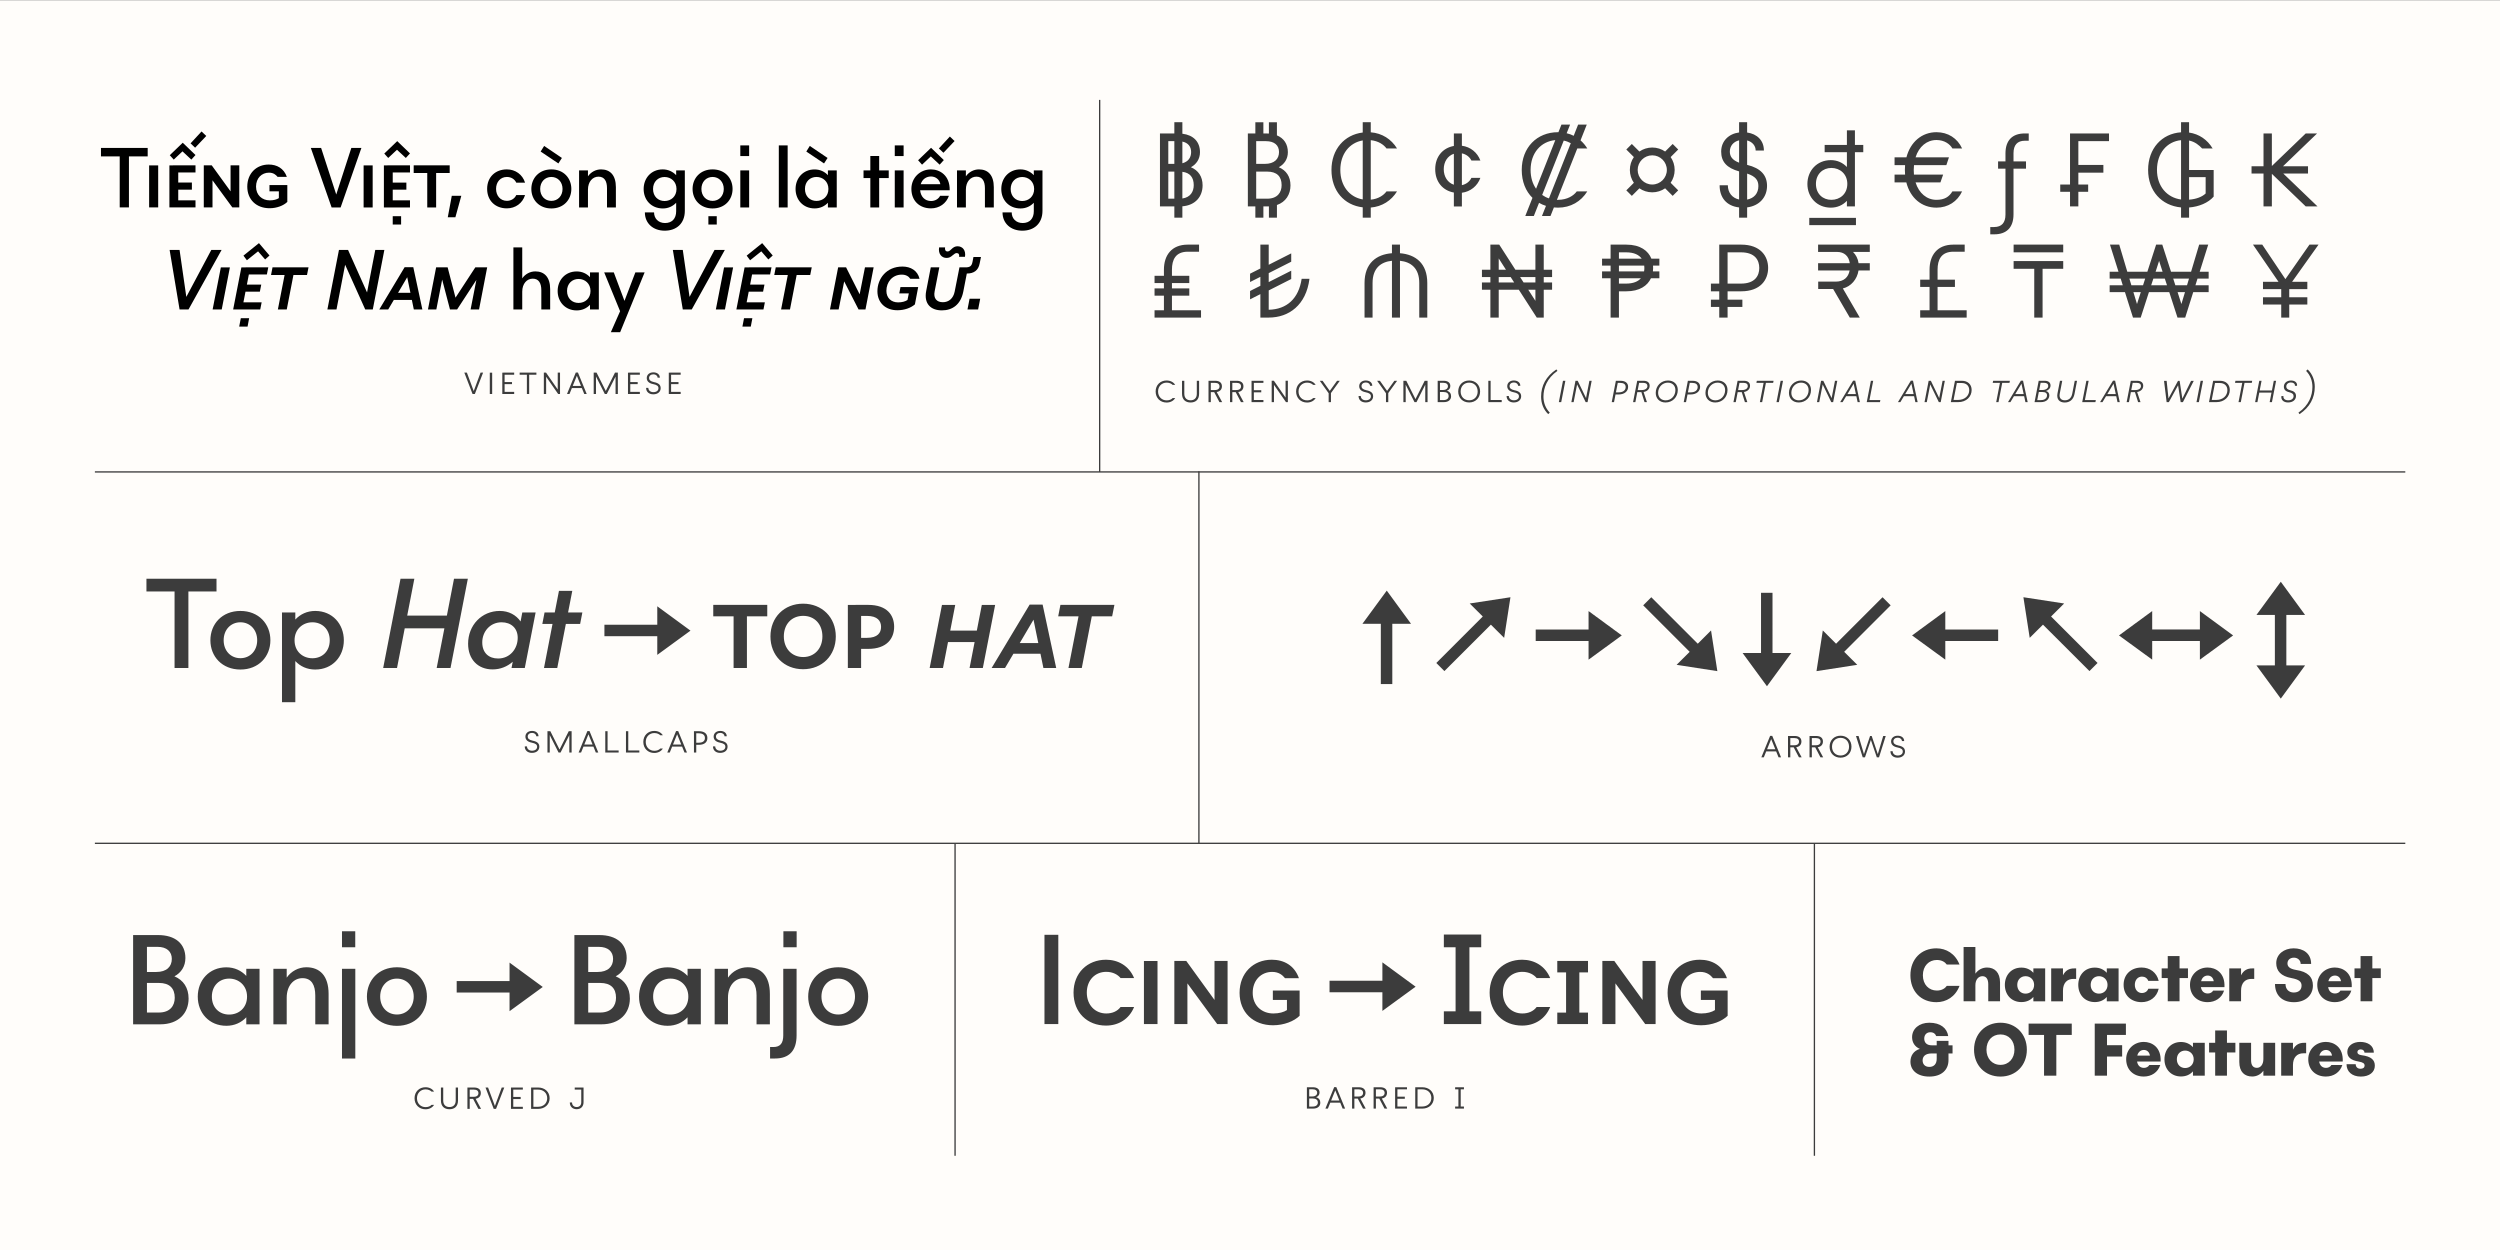 <?xml version="1.0" encoding="UTF-8" standalone="no"?>
<svg
   xmlns:dc="http://purl.org/dc/elements/1.1/"
   xmlns:cc="http://creativecommons.org/ns#"
   xmlns:rdf="http://www.w3.org/1999/02/22-rdf-syntax-ns#"
   xmlns:svg="http://www.w3.org/2000/svg"
   xmlns="http://www.w3.org/2000/svg"
   version="1.1"
   id="svg2567"
   xml:space="preserve"
   width="1920"
   height="960"
   viewBox="0 0 1920 960"><rect x="0" y="0" width="1920" height="960" fill="#808080" stroke="none"/><defs
     id="defs2571" /><g
     id="g2575"
     transform="matrix(1.333,0,0,-1.333,0,960)"><g
       id="g2577"
       transform="scale(0.1)"><path
         d="M 0,7200 V -4.238 H 14408.5 V 7200 H 0"
         style="fill:#fffdfa;fill-opacity:1;fill-rule:nonzero;stroke:none"
         id="path2579" /><path
         d="m 2729.3,4948.58 -39.4,106.33 h -14.77 l 47.42,-123.1 h 13.26 l 47.54,123.1 h -14.64 z m 106.34,-16.77 v 122.98 h -13.76 v -122.98 z m 126.72,110.97 v 12.13 h -62.8 v -0.12 h -5.63 v -122.98 h 68.43 v 12.14 h -55.17 v 44.53 h 42.66 v 12.14 h -42.66 v 42.16 z m 31.53,12.13 v -12.13 h 41.65 v -110.97 h 13.26 v 110.97 h 41.66 v 12.13 z m 219.42,-97.07 -67.3,97.07 h -12.76 v -123.1 h 13.26 v 99.46 l 69.18,-99.46 h 10.88 v 123.1 h -13.26 z m 167.01,-26.03 -50.67,123.73 h -12.26 l -50.66,-123.73 h 14.26 l 13.89,34.28 h 57.29 l 13.89,-34.28 z m -56.8,105.21 23.77,-58.79 h -47.54 z m 166.64,-87.82 -53.05,105.71 h -16.63 v -123.1 h 13.26 v 100.71 l 50.79,-100.71 h 11.38 l 50.54,100.46 v -100.46 h 13.26 v 123.1 h -16.51 z m 196.28,93.58 v 12.13 h -62.8 v -0.12 h -5.63 v -122.98 h 68.43 v 12.14 h -55.17 v 44.53 h 42.66 v 12.14 h -42.66 v 42.16 z m 77.68,-112.84 c 25.52,0 42.29,14.51 42.29,35.4 0,19.27 -12.01,29.65 -38.78,35.03 -20.52,4.25 -28.15,12.51 -28.15,23.27 0,12.76 10.01,21.52 25.14,21.52 13.76,0 24.02,-8.64 24.02,-19.4 h 13.01 c 0,19.52 -16.51,30.78 -37.53,30.78 -21.76,0 -37.9,-13.01 -37.9,-32.78 0,-17.51 11.76,-29.9 35.65,-34.65 23.52,-4.75 31.78,-11.38 31.78,-23.89 0,-13.77 -11.51,-22.77 -29.53,-22.77 -16.64,0 -28.77,10.13 -28.77,24.77 h -12.89 c 0,-22.27 15.89,-37.28 41.66,-37.28 z m 157.5,112.84 v 12.13 h -62.8 v -0.12 h -5.63 v -122.98 h 68.43 v 12.14 h -55.17 v 44.53 h 42.66 v 12.14 h -42.66 v 42.16 h 55.17"
         style="fill:#3c3c3c;fill-opacity:1;fill-rule:nonzero;stroke:none"
         id="path2581" /><path
         d="m 1073.48,5491.22 -38.94,270.62 h -57.306 l 57.306,-342.86 h 51.68 l 190.53,342.86 h -59.27 z m 204,-72.24 47.02,242.2 h -52.16 l -47.27,-242.2 z m 250.03,288 25.23,22.78 -60.74,71.26 -89.39,-72 19.84,-26.69 64.41,51.43 z m -136.9,-45.8 -47.26,-242.2 h 156 l 8.08,40.9 h -105.06 l 12,61.47 h 82.78 l 8.08,40.89 h -82.78 l 11.27,58.29 h 103.83 l 8.09,40.9 h -130.05 v -0.25 z m 35.76,-340.9 9.06,48.25 h -48 l -9.31,-48.25 z m 143.75,341.15 -8.57,-44.08 h 78.12 l -38.69,-198.37 h 51.18 l 38.45,198.37 h 78.12 l 8.82,44.08 z m 544.65,-144.49 -109.47,244.9 h -52.41 l -66.61,-342.86 h 52.41 l 49.71,257.63 115.84,-257.63 h 43.59 l 66.61,342.86 h -52.4 z m 318.61,-97.96 -52.16,243.43 h -49.96 L 2185.3,5418.98 h 51.43 l 32.32,54.86 h 103.84 l 11.27,-54.86 z m -87.18,185.63 18.36,-89.88 h -71.26 z m 278.2,-117.79 -45.31,174.61 h -66.36 l -47.02,-242.45 h 48.24 l 33.55,171.92 45.06,-171.92 h 41.15 l 110.93,169.96 -33.3,-169.96 h 48.73 l 46.78,242.45 h -68.33 z m 459.91,151.34 c -30.36,0 -58.53,-15.43 -75.43,-40.16 v 178.53 h -50.93 v -357.55 h 50.93 v 102.37 c 0,46.53 27.19,74.94 60.49,74.94 35.03,0 49.47,-26.45 49.47,-66.62 v -110.69 h 50.94 v 116.57 c 0,70.53 -34.28,102.61 -85.47,102.61 z m 314.94,-33.3 c -19.1,20.57 -45.31,33.06 -76.66,33.06 -65.87,0 -109.71,-49.96 -109.71,-112.66 0,-62.44 43.84,-111.91 109.71,-111.91 31.35,0 57.56,12.24 76.66,32.57 v -26.94 h 50.94 v 213.31 h -50.94 z m -65.88,-148.41 c -36.98,0 -66.37,25.96 -66.37,69.06 0,42.37 29.39,69.06 66.37,69.06 37.47,0 68.82,-26.94 68.82,-69.06 0,-43.1 -31.35,-69.06 -68.82,-69.06 z m 264.49,11.75 -61.47,164.09 h -55.35 l 91.59,-223.6 -53.39,-120.98 h 53.64 l 141.06,344.58 h -53.39 z m 374.93,23.02 -38.94,270.62 h -57.31 l 57.31,-342.86 h 51.67 l 190.54,342.86 h -59.27 z m 204,-72.24 47.02,242.2 h -52.17 l -47.26,-242.2 z m 250.03,288 25.23,22.78 -60.74,71.26 -89.39,-72 19.84,-26.69 64.41,51.43 z m -136.9,-45.8 -47.26,-242.2 h 156 l 8.08,40.9 h -105.06 l 12,61.47 h 82.77 l 8.09,40.89 h -82.78 l 11.27,58.29 h 103.83 l 8.08,40.9 H 4314.9 v -0.25 z m 35.76,-340.9 9.06,48.25 h -48 l -9.31,-48.25 z m 143.75,341.15 -8.57,-44.08 h 78.12 l -38.7,-198.37 h 51.19 l 38.45,198.37 h 78.12 l 8.82,44.08 z m 483.42,-155.27 -78.12,155.27 h -45.8 l -47.02,-242.45 h 49.96 l 31.84,161.63 82.78,-161.63 h 39.92 l 47.02,242.45 h -49.96 z m 283.35,5.39 -7.83,-38.2 c -12.98,-8.33 -30.86,-13.72 -53.88,-13.72 -39.43,0 -67.59,25.23 -67.59,66.61 0,49.47 33.55,93.31 88.9,93.31 24.24,0 40.4,-10.77 48.73,-24 h 53.39 c -11.51,47.76 -51.19,70.53 -98.7,70.53 -91.59,0 -144,-69.3 -144,-142.28 0,-65.39 45.8,-109.47 114.86,-109.47 40.16,0 77.39,13.22 101.14,33.79 l 18.86,99.68 h -102.12 l -6.61,-36.25 z m 216.98,204.25 c 13.47,0 22.53,3.42 36.49,15.91 10.53,9.07 15.67,12 22.53,12 10.53,0 16.65,-8.08 13.47,-21.3 h 34.04 c 6.12,36.98 -13.71,60.49 -42.86,60.49 -13.71,0 -23.75,-5.39 -35.75,-17.14 -10.29,-10.05 -15.18,-12.74 -22.29,-12.74 -10.53,0 -16.65,9.31 -13.71,23.27 h -34.53 c -5.88,-36.74 14.2,-60.49 42.61,-60.49 z m 149.88,-22.78 c -4.65,-24.98 -15.92,-31.59 -40.16,-31.59 h -35.02 l -27.68,-140.08 c -7.83,-39.19 -34.04,-60.74 -68.08,-60.74 -35.27,0 -55.35,22.29 -47.27,62.45 l 26.94,138.37 h -49.22 l -26.21,-135.19 c -14.69,-75.18 26.7,-112.65 90.37,-112.65 61.23,0 108.74,34.04 123.19,107.76 l 20.32,104.57 h 0.74 c 39.18,0 65.88,17.39 73.47,58.53 l 7.34,36.73 h -43.34 z m 32.33,-274.04 12,61.71 h -61.23 l -12,-61.71 h 61.23"
         style="fill:#000000;fill-opacity:1;fill-rule:nonzero;stroke:none"
         id="path2583" /><path
         d="M 850.875,6349.59 H 581.73 v -48.98 h 108 v -293.87 h 53.145 v 293.87 h 108 z m 60.484,-342.85 v 242.2 h -52.16 v -242.2 z m 249.801,437.63 -63.19,-68.57 26.21,-24.98 64.16,67.59 z m -160.17,-162.12 50.45,47.51 50.94,-47.51 24,26.45 -73.47,70.77 -74.695,-71.76 z m -24.978,-33.31 v -242.2 h 150.368 v 40.89 h -99.43 v 61.47 h 78.61 v 40.9 h -78.61 v 58.29 h 99.43 v 40.9 H 996.34 v -0.25 z m 352.408,-149.63 -108.49,149.88 h -45.8 v -242.45 h 50.21 v 156.24 l 114.36,-156.24 h 39.92 v 242.45 h -50.2 z m 224.08,0 h 54.13 v -38.94 c -12.25,-7.84 -29.88,-12.98 -52.17,-12.98 -44.81,0 -79.34,30.61 -79.34,79.35 0,48.73 32.57,80.32 74.69,80.32 25.71,0 39.67,-12.24 49.47,-24.24 h 53.39 c -17.39,49.22 -57.55,71.02 -104.33,71.02 -71.75,0 -123.67,-51.92 -123.67,-127.1 0,-74.94 52.16,-124.66 128.57,-124.66 41.88,0 80.82,15.43 102.12,36.49 v 96.98 H 1552.5 Z m 384.74,-18.13 -87.19,268.41 h -59.26 l 119.75,-342.85 h 51.92 l 119.76,342.85 h -58.05 z m 209.87,-74.44 v 242.2 h -52.16 v -242.2 z m 191.02,285.06 24,26.2 -73.47,70.78 -74.69,-71.76 22.77,-25.22 50.45,47.26 z m -126.37,-42.86 v -242.2 h 150.37 v 40.89 h -99.43 v 61.47 h 78.61 v 40.9 h -78.61 v 58.29 h 99.43 v 40.9 h -130.04 v -0.25 z m 99.19,-340.9 v 48.25 h -48.25 v -48.25 z m 72.48,341.15 v -44.08 h 78.13 v -198.37 h 51.18 v 198.37 h 78.12 v 44.08 z m 240.25,-299.03 34.04,123.43 h -54.86 l -23.02,-123.43 z m 296.57,51.19 c 49.22,0 90.36,29.39 104.81,76.65 h -50.69 c -9.06,-20.57 -29.88,-33.3 -53.88,-33.3 -37.47,0 -62.45,29.38 -62.45,69.06 0,39.43 24.98,68.57 62.45,68.57 24,0 44.57,-12.49 53.88,-32.82 h 50.69 c -14.45,46.78 -55.83,76.41 -104.81,76.41 -66.13,0 -113.64,-44.08 -113.64,-112.16 0,-68.33 47.51,-112.41 113.64,-112.41 z m 194.68,327.43 102.13,-68.57 20.32,31.59 -102.36,69.31 z m 61.72,-327.92 c 70.29,0 115.1,49.96 115.1,112.41 0,62.69 -44.81,112.65 -115.1,112.65 -70.29,0 -115.35,-49.96 -115.35,-112.65 0,-62.45 45.06,-112.41 115.35,-112.41 z m 0,43.59 c -37.47,0 -64.41,28.65 -64.41,68.82 0,40.16 26.94,69.06 64.41,69.06 37.22,0 64.41,-28.9 64.41,-69.06 0,-40.17 -27.19,-68.82 -64.41,-68.82 z m 286.28,181.47 c -30.12,0 -58.28,-15.19 -75.43,-39.92 v 34.04 h -51.18 v -213.3 h 51.18 v 102.36 c 0,46.53 27.19,74.94 60.49,74.94 35.02,0 49.23,-26.45 49.23,-66.61 v -110.69 h 51.18 v 116.57 c 0,70.53 -34.28,102.61 -85.47,102.61 z m 432.73,-33.31 c -19.59,20.58 -46.28,33.31 -77.63,33.31 -65.88,0 -109.71,-50.2 -109.71,-112.9 0,-62.94 43.34,-112.16 110.94,-112.16 30.61,0 57.06,12.49 76.4,32.81 v -48.98 c 0,-41.63 -23.26,-67.83 -64.16,-67.83 -38.2,0 -63.18,25.96 -63.18,61.22 h -52.9 c 0,-62.45 46.77,-105.3 114.37,-105.3 67.34,0 115.83,41.14 115.83,114.85 v 232.41 h -49.96 z m -66.85,-148.89 c -36.98,0 -66.37,26.2 -66.37,69.3 0,42.12 29.39,69.06 66.37,69.06 37.47,0 68.81,-26.94 68.81,-69.06 0,-43.1 -31.34,-69.3 -68.81,-69.3 z m 276.72,-42.86 c 70.29,0 115.11,49.96 115.11,112.41 0,62.69 -44.82,112.65 -115.11,112.65 -70.28,0 -115.34,-49.96 -115.34,-112.65 0,-62.45 45.06,-112.41 115.34,-112.41 z m 0,43.59 c -37.46,0 -64.4,28.65 -64.4,68.82 0,40.16 26.94,69.06 64.4,69.06 37.23,0 64.41,-28.9 64.41,-69.06 0,-40.17 -27.18,-68.82 -64.41,-68.82 z m 24,-88.16 h -48.24 v -48.25 h 48.24 z m 186.62,346.53 v 61.47 h -50.94 v -61.47 z m 0,-296.08 v 213.3 h -50.94 v -213.3 z m 221.87,0 v 357.55 h -50.94 v -357.55 z m 127.58,354.37 -20.08,-32.33 102.13,-68.57 20.32,31.59 z m 104.33,-168.5 c -19.1,20.58 -45.3,33.07 -76.65,33.07 -65.88,0 -109.72,-49.96 -109.72,-112.66 0,-62.45 43.84,-111.92 109.72,-111.92 31.35,0 57.55,12.25 76.65,32.57 v -26.93 h 50.94 v 213.3 h -50.94 z m -65.88,-148.4 c -36.98,0 -66.36,25.95 -66.36,69.06 0,42.36 29.38,69.06 66.36,69.06 37.47,0 68.82,-26.94 68.82,-69.06 0,-43.11 -31.35,-69.06 -68.82,-69.06 z m 361.22,175.83 v 83.02 h -50.94 v -83.02 h -39.18 v -44.08 h 39.18 v -169.22 h 50.94 v 169.22 h 55.1 v 44.08 z m 140.82,82.78 v 61.47 h -50.94 v -61.47 z m 0,-296.08 v 213.3 h -50.94 v -213.3 z m 266.44,408.49 -63.18,-68.57 26.2,-24.98 64.17,67.59 z m -58.77,-162.12 24,26.44 -73.47,70.78 -74.7,-71.76 22.78,-25.46 50.45,47.5 z m -49.96,-27.19 c -62.21,0 -112.9,-47.51 -112.9,-112.16 0,-69.31 47.26,-112.41 112.9,-112.41 48,0 88.16,28.16 103.34,72.49 h -50.69 c -9.31,-18.61 -29.39,-30.12 -52.41,-30.12 -35.02,0 -59.51,24.73 -62.69,61.95 h 170.2 c 1.72,86.7 -58.04,120.25 -107.75,120.25 z m 0.24,-40.9 c 25.96,0 49.23,-17.14 53.64,-44.32 h -112.9 c 9.06,29.87 33.3,44.32 59.26,44.32 z m 276.24,40.9 c -30.12,0 -58.28,-15.19 -75.43,-39.92 v 34.04 h -51.18 v -213.3 h 51.18 v 102.36 c 0,46.53 27.19,74.94 60.49,74.94 35.02,0 49.23,-26.45 49.23,-66.61 v -110.69 h 51.18 v 116.57 c 0,70.53 -34.29,102.61 -85.47,102.61 z m 315.92,-33.31 c -19.59,20.58 -46.29,33.31 -77.63,33.31 -65.88,0 -109.72,-50.2 -109.72,-112.9 0,-62.94 43.35,-112.16 110.94,-112.16 30.61,0 57.06,12.49 76.41,32.81 v -48.98 c 0,-41.63 -23.27,-67.83 -64.17,-67.83 -38.2,0 -63.18,25.96 -63.18,61.22 h -52.9 c 0,-62.45 46.78,-105.3 114.37,-105.3 67.35,0 115.84,41.14 115.84,114.85 v 232.41 h -49.96 z m -66.86,-148.89 c -36.98,0 -66.37,26.2 -66.37,69.3 0,42.12 29.39,69.06 66.37,69.06 37.47,0 68.82,-26.94 68.82,-69.06 0,-43.1 -31.35,-69.3 -68.82,-69.3"
         style="fill:#000000;fill-opacity:1;fill-rule:nonzero;stroke:none"
         id="path2585" /><path
         d="m 10261.4,2838.38 -50.7,123.72 h -12.2 l -50.7,-123.72 h 14.3 l 13.8,34.28 h 57.3 l 13.9,-34.28 z m -56.8,105.21 23.8,-58.8 h -47.6 z m 175.6,-105.21 -31.4,58.29 c 19.4,3.01 30,15.39 30,33.03 0,20.27 -13.8,31.78 -39.1,31.78 h -29.7 v -0.13 h -8.5 v -122.97 h 13.3 v 57.54 h 19.5 l 30.3,-57.54 z m -65.4,110.96 h 24.4 c 16.5,0 25.8,-7.25 25.8,-20.14 0,-12.38 -8.3,-21.14 -27.2,-21.14 h -23 z m 189.4,-110.96 -31.4,58.29 c 19.4,3.01 30,15.39 30,33.03 0,20.27 -13.9,31.78 -39.1,31.78 h -29.7 v -0.13 h -8.5 v -122.97 h 13.3 v 57.54 h 19.5 l 30.3,-57.54 z m -65.4,110.96 h 24.4 c 16.5,0 25.7,-7.25 25.7,-20.14 0,-12.38 -8.2,-21.14 -27.1,-21.14 h -23 z m 165.3,-112.84 c 36.8,0 63.1,26.15 63.1,63.3 0,37.41 -26.4,63.3 -63.1,63.3 -36.5,0 -63,-25.89 -63,-63.3 0,-37.28 26.3,-63.3 63,-63.3 z m 0.3,12.51 c -29.1,0 -49.3,20.77 -49.3,50.79 0,30.53 20.4,50.92 49.3,50.92 28.5,0 48.8,-20.39 48.8,-50.92 0,-29.9 -20.2,-50.79 -48.8,-50.79 z m 214.5,7.76 -35.2,104.71 h -9.4 l -35.2,-104.71 -31.1,104.71 h -14.8 l 38.8,-123.1 h 12.8 l 34.2,100.33 34.2,-100.33 h 12.6 l 38.8,123.1 h -14.6 z m 114.4,-20.27 c 25.5,0 42.3,14.51 42.3,35.4 0,19.27 -12,29.65 -38.8,35.03 -20.5,4.26 -28.2,12.51 -28.2,23.27 0,12.76 10,21.52 25.2,21.52 13.7,0 24,-8.63 24,-19.39 h 13 c 0,19.51 -16.5,30.77 -37.5,30.77 -21.8,0 -37.9,-13.01 -37.9,-32.77 0,-17.52 11.7,-29.9 35.6,-34.66 23.6,-4.75 31.8,-11.38 31.8,-23.89 0,-13.76 -11.5,-22.77 -29.5,-22.77 -16.7,0 -28.8,10.13 -28.8,24.77 h -12.9 c 0,-22.27 15.9,-37.28 41.7,-37.28"
         style="fill:#3c3c3c;fill-opacity:1;fill-rule:nonzero;stroke:none"
         id="path2587" /><path
         d="m 7989.72,3799.05 -140.33,-191.38 h 106.17 v -347.15 h 66.12 v 347.15 h 108 z m 477.92,-74.2 75.31,-74.94 -267.8,-267.8 46.65,-46.65 267.8,267.43 76.41,-76.04 36.36,234 z m 684.73,-43.71 v -106.17 h -304.53 v -66.12 h 304.53 v -107.63 l 191.39,139.59 z m 705.67,-111.68 -76.41,-76.41 -267.8,267.8 -46.65,-46.65 267.8,-267.8 -75.31,-74.94 234.74,-36.37 z m 354.16,217.1 h -66.2 v -347.14 h -106.1 l 140.3,-191.39 140,191.39 h -108 z m 634,-25.71 -267.8,-267.8 -76.4,76.41 -36.4,-234.37 234.8,36.37 -75.3,74.94 267.8,267.8 z m 361.5,-185.88 v 106.17 l -191.4,-140.33 191.4,-139.59 v 107.63 h 304.5 v 66.12 z m 609.4,74.94 75.3,74.94 -234.7,36 36.3,-234 76.4,76.04 267.8,-267.43 46.7,46.65 z m 857.4,31.23 v -106.17 h -274.8 v 106.17 l -191.4,-140.33 191.4,-139.59 v 107.63 h 274.8 v -107.63 l 191.4,139.59 z m 606.1,-22.41 -140,191.39 -140.3,-191.39 h 106.2 v -290.58 h -106.2 l 140.3,-191.38 140,191.38 h -108 v 290.58 h 108"
         style="fill:#3c3c3c;fill-opacity:1;fill-rule:nonzero;stroke:none"
         id="path2589" /><path
         d="m 6721.18,4882.54 c 21.77,0 40.03,9.76 49.54,25.65 h -14.76 c -7,-8.13 -19.39,-13.14 -34.4,-13.14 -27.65,0 -49.42,20.77 -49.42,51.17 0,30.4 21.77,51.04 49.42,51.04 16.39,0 28.4,-6.38 34.4,-12.89 h 14.76 c -9.51,15.77 -27.77,25.28 -49.54,25.28 -35.9,0 -63.05,-25.9 -63.05,-63.43 0,-37.91 27.02,-63.68 63.05,-63.68 z m 138.24,0.25 c 27.77,0 49.16,15.27 49.16,50.42 v 74.81 h -13.26 v -74.81 c 0,-26.27 -15.64,-37.66 -35.9,-37.66 -20.15,0 -36.03,11.39 -36.03,37.66 v 74.81 h -13.26 v -74.81 c 0,-35.15 21.76,-50.42 49.29,-50.42 z m 182.02,2.13 -31.4,58.3 c 19.39,3 30.02,15.38 30.02,33.02 0,20.27 -13.89,31.78 -39.16,31.78 h -29.65 v -0.13 h -8.5 v -122.97 h 13.26 v 57.55 h 19.51 l 30.28,-57.55 z m -65.43,110.96 h 24.39 c 16.52,0 25.77,-7.25 25.77,-20.14 0,-12.38 -8.25,-21.14 -27.14,-21.14 h -23.02 z m 189.4,-110.96 -31.4,58.3 c 19.39,3 30.02,15.38 30.02,33.02 0,20.27 -13.88,31.78 -39.16,31.78 h -29.64 v -0.13 h -8.51 v -122.97 h 13.26 v 57.55 h 19.52 l 30.27,-57.55 z m -65.43,110.96 h 24.39 c 16.52,0 25.78,-7.25 25.78,-20.14 0,-12.38 -8.26,-21.14 -27.15,-21.14 h -23.02 z m 179.14,0 v 12.14 h -62.8 v -0.13 h -5.63 v -122.97 h 68.43 v 12.13 h -55.17 v 44.54 h 42.66 v 12.13 h -42.66 v 42.16 z m 127.6,-84.94 -67.3,97.08 h -12.76 v -123.1 h 13.26 v 99.45 l 69.18,-99.45 h 10.88 v 123.1 h -13.26 z m 123.72,-28.4 c 21.77,0 40.04,9.76 49.54,25.65 h -14.76 c -7,-8.13 -19.39,-13.14 -34.4,-13.14 -27.65,0 -49.42,20.77 -49.42,51.17 0,30.4 21.77,51.04 49.42,51.04 16.39,0 28.4,-6.38 34.4,-12.89 h 14.76 c -9.5,15.77 -27.77,25.28 -49.54,25.28 -35.9,0 -63.05,-25.9 -63.05,-63.43 0,-37.91 27.03,-63.68 63.05,-63.68 z m 173.02,125.48 -42.04,-58.42 -41.53,58.42 h -16.14 l 51.17,-71.93 v -51.17 h 13.26 v 52.29 l 51.04,70.81 z m 165.37,-124.98 c 25.52,0 42.29,14.51 42.29,35.41 0,19.26 -12.01,29.65 -38.78,35.02 -20.52,4.26 -28.15,12.51 -28.15,23.27 0,12.76 10.01,21.52 25.14,21.52 13.76,0 24.02,-8.63 24.02,-19.39 h 13.01 c 0,19.52 -16.51,30.78 -37.53,30.78 -21.76,0 -37.9,-13.02 -37.9,-32.78 0,-17.52 11.76,-29.9 35.65,-34.65 23.52,-4.76 31.78,-11.39 31.78,-23.9 0,-13.76 -11.51,-22.77 -29.53,-22.77 -16.64,0 -28.77,10.14 -28.77,24.77 h -12.89 c 0,-22.26 15.89,-37.28 41.66,-37.28 z m 164.88,124.98 -42.03,-58.42 -41.53,58.42 h -16.14 l 51.17,-71.93 v -51.17 h 13.26 v 52.29 l 51.04,70.81 z m 121.48,-105.71 -53.05,105.71 h -16.64 v -123.1 h 13.27 v 100.71 l 50.79,-100.71 h 11.38 l 50.54,100.46 v -100.46 h 13.26 v 123.1 h -16.51 z m 180.76,48.16 c 13.01,4.63 20.02,15.01 20.02,27.4 0,19.01 -14.01,30.15 -38.53,30.15 h -27.77 v -0.13 h -6.63 v -122.97 h 35.9 c 26.9,0 41.41,14.26 41.41,33.9 0,15.64 -8.01,27.02 -24.4,31.65 z m 6.26,25.9 c 0,-11.39 -9.01,-21.39 -27.9,-21.39 h -18.01 v 41.28 h 19.39 c 17.01,0 26.52,-7.63 26.52,-19.89 z m -45.91,-79.69 v 46.54 h 20.14 c 18.76,0 29.77,-7.88 29.77,-23.15 0,-13.51 -9.75,-23.39 -29.65,-23.39 z m 168.13,-13.64 c 36.78,0 63.05,26.15 63.05,63.3 0,37.41 -26.4,63.31 -63.05,63.31 -36.53,0 -63.05,-25.9 -63.05,-63.31 0,-37.28 26.27,-63.3 63.05,-63.3 z m 0.25,12.51 c -29.15,0 -49.29,20.77 -49.29,50.79 0,30.53 20.39,50.92 49.29,50.92 28.52,0 48.79,-20.39 48.79,-50.92 0,-29.9 -20.14,-50.79 -48.79,-50.79 z m 123.47,1.5 v 110.84 h -13.26 v -122.97 h 77.06 v 12.13 z m 133.61,-14.01 c 25.52,0 42.28,14.51 42.28,35.41 0,19.26 -12.01,29.65 -38.78,35.02 -20.52,4.26 -28.15,12.51 -28.15,23.27 0,12.76 10.01,21.52 25.15,21.52 13.76,0 24.02,-8.63 24.02,-19.39 h 13.01 c 0,19.52 -16.51,30.78 -37.53,30.78 -21.77,0 -37.91,-13.02 -37.91,-32.78 0,-17.52 11.76,-29.9 35.66,-34.65 23.52,-4.76 31.77,-11.39 31.77,-23.9 0,-13.76 -11.51,-22.77 -29.52,-22.77 -16.64,0 -28.77,10.14 -28.77,24.77 h -12.89 c 0,-22.26 15.89,-37.28 41.66,-37.28 z m 207.16,-58.67 c -24.77,25.77 -36.4,57.92 -36.4,91.95 0,50.29 19.76,106.09 80.56,148.62 l -6.13,8.51 c -59.55,-39.79 -88.07,-93.58 -88.07,-157.38 0,-37.03 13.01,-73.31 40.91,-100.21 z m 65.93,60.55 23.89,122.97 h -13.76 l -23.9,-122.97 z m 142.99,23.39 -48.04,99.71 h -12.76 l -23.77,-123.1 h 13.13 l 19.89,101.96 49.42,-101.96 h 10.88 l 23.77,123.1 h -13.13 z m 178.38,99.71 v -0.13 h -6.5 l -23.89,-122.97 h 13.26 l 8.63,44.16 h 17.14 c 35.15,0 55.42,18.89 55.42,44.04 0,21.39 -15.39,34.9 -43.91,34.9 z m -6.25,-66.81 10.63,54.67 h 13.39 c 21.14,0 32.15,-8.25 32.15,-24.02 0,-19.01 -15.14,-30.65 -41.16,-30.65 z m 194.4,38.04 c 0,18.26 -12.88,28.77 -34.65,28.77 h -29.52 v -0.13 h -7.51 l -23.89,-122.97 h 13.26 l 11.13,57.55 h 23.52 l 18.14,-57.55 h 13.89 l -19.39,58.42 c 20.89,3.5 35.02,17.02 35.02,35.91 z m -68.8,-24.65 8,41.28 h 24.77 c 14.89,0 23.15,-6.63 23.15,-18.51 0,-13.14 -12.39,-22.77 -32.28,-22.77 z m 160.25,-71.68 c 39.91,0 70.69,30.4 70.69,71.93 0,32.78 -22.9,54.8 -56.43,54.8 -39.4,0 -70.68,-30.53 -70.68,-71.44 0,-33.15 22.9,-55.29 56.42,-55.29 z m 1.13,12.38 c -26.15,0 -43.79,17.02 -43.79,43.54 0,32.77 25.15,58.42 55.92,58.42 26.02,0 43.66,-17.01 43.66,-43.28 0,-33.41 -24.89,-58.68 -55.79,-58.68 z m 134.11,112.72 v -0.13 h -6.51 l -23.89,-122.97 h 13.26 l 8.63,44.16 h 17.14 c 35.15,0 55.42,18.89 55.42,44.04 0,21.39 -15.39,34.9 -43.91,34.9 z m -6.26,-66.81 10.63,54.67 h 13.39 c 21.14,0 32.15,-8.25 32.15,-24.02 0,-19.01 -15.14,-30.65 -41.16,-30.65 z m 157.5,-58.29 c 39.91,0 70.68,30.4 70.68,71.93 0,32.78 -22.89,54.8 -56.42,54.8 -39.41,0 -70.68,-30.53 -70.68,-71.44 0,-33.15 22.89,-55.29 56.42,-55.29 z m 1.13,12.38 c -26.15,0 -43.79,17.02 -43.79,43.54 0,32.77 25.15,58.42 55.92,58.42 26.02,0 43.66,-17.01 43.66,-43.28 0,-33.41 -24.9,-58.68 -55.79,-58.68 z m 199.27,83.95 c 0,18.26 -12.9,28.77 -34.6,28.77 h -29.6 v -0.13 h -7.5 l -23.87,-122.97 h 13.27 l 11.1,57.55 h 23.5 l 18.2,-57.55 h 13.9 l -19.4,58.42 c 20.9,3.5 35,17.02 35,35.91 z m -68.8,-24.65 8,41.28 h 24.8 c 14.9,0 23.1,-6.63 23.1,-18.51 0,-13.14 -12.4,-22.77 -32.3,-22.77 z m 107.8,53.42 -2.3,-12.14 h 41.5 l -21.5,-110.96 h 13.2 l 21.6,110.96 h 41.7 l 2.4,12.14 z m 127.1,-123.1 23.9,122.97 h -13.7 l -23.9,-122.97 z m 114.5,-2 c 39.9,0 70.7,30.4 70.7,71.93 0,32.78 -22.9,54.8 -56.4,54.8 -39.4,0 -70.7,-30.53 -70.7,-71.44 0,-33.15 22.9,-55.29 56.4,-55.29 z m 1.1,12.38 c -26.1,0 -43.7,17.02 -43.7,43.54 0,32.77 25.1,58.42 55.9,58.42 26,0 43.6,-17.01 43.6,-43.28 0,-33.41 -24.9,-58.68 -55.8,-58.68 z m 188.4,13.01 -48,99.71 h -12.8 l -23.7,-123.1 h 13.1 l 19.9,101.96 49.4,-101.96 h 10.9 l 23.8,123.1 h -13.2 z m 162.8,-23.39 -26.8,123.72 h -12.2 l -74.5,-123.72 h 13.9 l 20.5,34.28 h 58.7 l 7.4,-34.28 z m -35.9,106.34 12.9,-59.93 h -48.8 z m 112.6,16.63 h -13.3 l -23.9,-122.97 h 76.1 l 2.4,12.13 h -62.8 z m 256.1,-122.97 -26.8,123.72 h -12.3 l -74.4,-123.72 h 13.9 l 20.5,34.28 h 58.7 l 7.3,-34.28 z m -35.9,106.34 12.8,-59.93 h -48.8 z m 160.1,-82.95 -48.1,99.71 h -12.7 l -23.8,-123.1 h 13.1 l 19.9,101.96 49.5,-101.96 h 10.8 l 23.8,123.1 h -13.1 z m 100.9,99.71 v -0.13 h -10 l -23.9,-122.97 h 41.9 c 47.6,0 78,31.52 78,70.18 0,32.9 -23.4,52.92 -55.8,52.92 z m -18.1,-110.22 18.9,97.33 h 27.3 c 27.2,0 44,-15.76 44,-41.53 0,-30.77 -24.8,-55.8 -63.1,-55.8 z m 227.9,110.22 -2.4,-12.14 h 41.6 l -21.5,-110.96 h 13.2 l 21.5,110.96 h 41.8 l 2.4,12.14 z m 199.1,-123.1 -26.8,123.72 h -12.3 l -74.4,-123.72 h 13.9 l 20.5,34.28 h 58.7 l 7.4,-34.28 z m -35.9,106.34 12.8,-59.93 h -48.7 z m 141.1,-42.16 c 16,5 26.4,17.01 26.4,31.77 0,17.27 -12.4,27.15 -33.7,27.15 h -26 v -0.13 h -8.5 l -23.9,-122.97 h 36.3 c 32.4,0 48.8,18.89 48.8,39.16 0,12.63 -6.7,21.39 -19.4,25.02 z m 13.2,29.02 c 0,-13.01 -13.2,-23.14 -32.7,-23.14 h -19.3 l 8,41.28 h 21 c 14.8,0 23,-6.51 23,-18.14 z m -63.4,-81.44 9.1,46.54 h 21.8 c 16.4,0 25.5,-6.38 25.5,-19.14 0,-14.89 -12,-27.4 -35,-27.4 z m 158.1,-13.89 c 28.9,0 50.2,16.39 56.6,49.29 l 14.6,75.94 h -13.2 l -14.8,-75.94 c -4.8,-23.52 -20.4,-36.53 -42,-36.53 -22.1,0 -34.4,13.51 -29.6,38.16 l 14.4,74.31 h -13.2 l -14.2,-72.68 c -6.6,-34.28 11.7,-52.55 41.4,-52.55 z m 138.1,125.1 h -13.2 l -23.9,-122.97 h 76.1 l 2.3,12.13 h -62.8 z m 179.3,-122.97 -26.8,123.72 h -12.2 l -74.5,-123.72 h 13.9 l 20.5,34.28 h 58.7 l 7.4,-34.28 z m -35.9,106.34 12.9,-59.93 h -48.8 z m 171,-12.01 c 0,18.26 -12.9,28.77 -34.6,28.77 h -29.6 v -0.13 h -7.5 l -23.9,-122.97 h 13.3 l 11.1,57.55 h 23.6 l 18.1,-57.55 h 13.9 l -19.4,58.42 c 20.9,3.5 35,17.02 35,35.91 z m -68.8,-24.65 8,41.28 h 24.8 c 14.9,0 23.1,-6.63 23.1,-18.51 0,-13.14 -12.4,-22.77 -32.2,-22.77 z m 294.2,-49.66 -15.6,102.58 h -9.4 l -54.8,-101.33 -10.6,101.33 h -15.1 l 15,-122.6 h 12.7 l 53.3,97.2 15,-97.2 h 12.8 l 62.5,122.6 h -15.6 z m 95.2,-20.02 23.9,122.97 h -13.7 l -23.9,-122.97 z m 92.2,123.1 v -0.13 h -10 l -23.9,-122.97 h 42 c 47.5,0 77.9,31.52 77.9,70.18 0,32.9 -23.4,52.92 -55.8,52.92 z m -18.1,-110.22 18.9,97.33 h 27.3 c 27.2,0 44,-15.76 44,-41.53 0,-30.77 -24.8,-55.8 -63,-55.8 z m 136.6,110.22 -2.4,-12.14 h 41.6 l -21.5,-110.96 h 13.2 l 21.5,110.96 h 41.8 l 2.4,12.14 z m 210.2,-55.8 h -70.4 l 10.7,55.67 h -13.2 l -23.9,-122.97 h 13.2 l 10.8,55.17 h 70.4 l -10.7,-55.17 h 13.2 l 23.9,122.97 h -13.3 z m 92.9,-69.18 c 28.1,0 45.8,15.77 45.8,37.41 0,17.89 -11.1,27.9 -34.1,33.4 -15.3,3.75 -21.9,10.63 -21.9,21.02 0,13.51 11.1,23.39 26.7,23.39 14.9,0 24.2,-7.63 23.1,-19.26 h 12.2 c 2.4,18.26 -11.9,30.65 -34.8,30.65 -23.8,0 -41.1,-14.89 -41.1,-35.28 0,-16.14 8.5,-26.9 29.9,-32.03 18.4,-4.38 26.1,-11.13 26.1,-22.52 0,-14.88 -12.6,-24.27 -30.9,-24.27 -18.6,0 -29.9,9.76 -27.4,24.52 h -12 c -3.2,-22.27 13,-37.03 38.4,-37.03 z m 104,181.9 c 24.8,-25.77 36.4,-57.92 36.4,-91.95 0,-50.29 -19.8,-106.09 -80.6,-148.62 l 6.2,-8.51 c 59.5,39.79 88,93.58 88,157.38 0,37.03 -13,73.31 -40.9,100.21 l -9.1,-8.51"
         style="fill:#3c3c3c;fill-opacity:1;fill-rule:nonzero;stroke:none"
         id="path2591" /><path
         d="m 6752.12,5498.19 h 99.98 v 42.03 h -99.98 v 30.62 h 99.98 v 42.04 h -99.98 v 35.43 c 0,56.44 20.42,103.28 91.28,103.28 h 64.85 v 40.83 h -64.85 c -94.88,0 -137.52,-63.05 -137.52,-144.11 v -35.43 h -54.04 v -42.04 h 54.04 v -30.62 h -54.04 v -42.03 h 54.04 v -84.07 h -54.04 v -42.04 h 267.82 v 42.04 h -167.54 z m 747.26,97.27 c -17.11,-113.79 -84.97,-175.94 -189.75,-178.34 v 111.39 l 129.7,65.75 v 48.04 l -129.7,-65.75 v 51.64 l 129.7,65.75 v 48.04 l -129.7,-65.75 v 116.19 h -48.04 v -137.51 l -59.45,-30.02 v -48.04 l 59.45,30.02 v -51.64 l -59.45,-30.02 v -48.04 l 59.45,30.02 v -135.11 h 48.04 c 116.49,0 215.57,72.06 234.79,223.38 z m 566.51,196.96 h -46.24 v -49.54 c -89.47,-6.9 -157.93,-57.34 -157.93,-171.44 v -199.36 h 46.24 v 199.36 c 0,85.87 48.64,121.6 111.69,127.91 v -327.27 h 46.24 v 327.27 c 62.75,-6.61 111.09,-42.34 111.09,-127.91 v -199.36 h 46.23 v 199.36 c 0,113.8 -68.15,164.24 -157.32,171.44 z m 876.36,-144.71 h -48.04 v 144.71 h -48.04 v -144.71 h -115.29 l -93.08,144.71 h -51.04 v -144.71 h -48.64 v -42.04 h 48.64 v -31.22 h -48.64 v -42.04 h 48.64 v -160.33 h 48.04 v 160.33 h 115.89 l 103.29,-160.33 h 40.23 v 160.33 h 48.04 v 42.04 h -48.04 v 31.22 h 48.04 z m -265.72,0 h -41.73 v 65.15 z m -41.73,-42.04 h 68.75 l 20.12,-31.22 h -88.87 z m 143.21,-31.22 -20.11,31.22 h 88.27 v -31.22 z m 27.03,-42.04 h 41.13 v -63.95 z m 709.42,178.95 c -18.31,45.33 -63.35,81.06 -145.01,81.06 h -90.08 v -81.06 h -49.24 v -39.63 h 49.24 v -33.63 h -49.24 v -39.63 h 49.24 v -226.39 h 48.04 v 151.33 h 42.04 c 78.06,0 122.5,32.72 142.31,75.06 h 48.64 v 39.63 h -37.23 c 0.9,6.6 1.2,13.21 1.2,19.81 0,4.51 -0.3,9.31 -0.6,13.82 h 36.63 v 39.63 z m -146.21,36.63 c 47.13,0 75.06,-15.01 90.37,-36.63 h -131.21 v 36.63 z m 105.68,-90.08 c 0,-6.6 -0.6,-13.21 -1.8,-19.81 h -144.72 v 33.63 h 145.62 c 0.6,-4.51 0.9,-9.31 0.9,-13.82 z m -146.52,-90.07 v 30.63 h 126.4 c -16.21,-18.32 -43.23,-30.63 -85.56,-30.63 z m 703.99,-44.43 c 112.3,0 155.6,67.25 155.6,134.5 0,67.26 -43.3,134.51 -155.6,134.51 h -126.07 v -224.58 h -48.04 v -44.43 h 48.04 v -48.04 h -48.04 v -42.04 h 48.04 v -61.25 h 48.04 v 61.25 h 85.23 v 42.04 h -85.23 v 48.04 z m -78.03,224.58 h 76.83 c 81.1,0 105.7,-45.04 105.7,-90.08 0,-45.03 -24.6,-90.07 -105.7,-90.07 h -76.83 z m 819.33,44.43 h -297.9 v -42.03 h 108.7 c 42.7,0 68.2,-24.32 73.9,-64.85 h -182.6 v -42.04 h 181.7 c -7.2,-39.03 -33.3,-64.25 -80.2,-64.25 h -100.9 v -42.63 h 86.2 l 95.8,-164.54 h 57.6 l -97.5,167.84 c 46.8,11.41 82.2,52.24 90.3,103.58 h 64.9 v 42.04 h -64.6 c -3.9,26.72 -15.6,48.04 -32.1,64.85 h 96.7 z m 390.5,-243.79 h 100 v 42.03 h -100 v 57.65 c 0,56.44 20.5,103.28 91.3,103.28 h 64.9 v 40.83 h -64.9 c -94.9,0 -137.5,-63.05 -137.5,-144.11 v -57.65 h -54 v -42.03 h 54 v -134.51 h -54 v -42.04 h 267.8 v 42.04 h -167.6 z m 438.1,199.36 h 285.8 v 44.43 h -285.8 z m 118.9,-94.88 v -281.03 h 48 v 281.03 h 118.9 v 44.44 h -285.8 v -44.44 z M 12725,5636.3 h -51.6 l 49.2,156.12 h -52.2 l -46.6,-156.12 h -115.6 l -50.4,156.12 h -35.4 l -50.5,-156.12 h -115.6 l -46.5,156.12 h -53.4 l 49.2,-156.12 h -51 v -39.63 h 63.6 l 12,-38.44 h -75.6 v -39.63 h 88.2 l 46.3,-146.52 h 44.4 l 47.4,146.52 h 117.1 l 47.5,-146.52 h 44.4 l 46.2,146.52 h 88.9 v 39.63 h -76.2 l 12,38.44 h 64.2 z m -265.4,0 h -40.2 l 20.1,62.45 z m -100.3,-39.63 -12.3,-38.44 h -67.2 l -11.5,38.44 z m 47.2,0 h 66 l 12.6,-38.44 h -91.2 z m 126.7,-38.44 -12.3,38.44 h 90.9 l -11.4,-38.44 z m -241.7,-39.63 h 42.6 l -21.9,-68.45 z m 254.6,0 h 42.6 l -20.7,-68.45 z m 759.8,273.82 -138.7,-198.76 -133.3,198.76 h -53.4 l 147.1,-214.37 h -89.5 v -42.03 h 105.1 v -46.84 h -105.1 v -42.04 h 105.1 v -75.06 h 46.2 v 75.06 h 104.2 v 42.04 h -104.2 v 46.84 h 104.2 v 42.03 h -87.9 l 152.5,214.37 h -52.3"
         style="fill:#3c3c3c;fill-opacity:1;fill-rule:nonzero;stroke:none"
         id="path2593" /><path
         d="m 6928.66,6133.9 c 0,51.04 -24.92,86.47 -67.25,104.48 31.23,16.82 52.24,47.14 52.24,86.47 0,60.05 -37.53,98.78 -101.48,106.59 v 66.35 h -46.24 v -64.85 h -82.86 V 6012.6 h 82.86 v -64.85 h 46.24 v 65.45 c 75.06,5.71 116.49,56.15 116.49,120.7 z m -162.73,123.7 h -34.83 v 130.9 h 34.83 z m 96.68,68.45 c 0,-31.52 -16.21,-55.84 -50.44,-64.85 v 124.9 c 32.73,-6.9 50.44,-28.82 50.44,-60.05 z M 6731.1,6057.04 v 156.12 h 34.83 v -156.12 z m 81.07,1.2 v 153.72 c 43.84,-5.4 65.45,-32.12 65.45,-76.86 0,-38.13 -19.51,-70.26 -65.45,-76.86 z m 622.87,75.66 c 0,51.04 -24.92,86.47 -67.26,104.48 31.23,16.82 52.24,47.14 52.24,86.47 0,46.54 -22.81,80.47 -63.05,96.98 v 75.66 h -46.23 v -65.15 c -5.41,0.3 -11.11,0.6 -16.82,0.6 h -15.01 v 64.55 h -46.24 v -64.55 h -43.23 V 6012.6 h 43.23 v -64.85 h 46.24 v 64.85 h 25.22 6.61 v -64.85 h 46.23 v 72.96 c 50.74,17.41 78.07,60.65 78.07,113.19 z m -66.06,192.15 c 0,-40.23 -26.42,-68.45 -82.26,-68.45 h -49.24 v 130.9 h 56.44 c 48.64,0 75.06,-24.02 75.06,-62.45 z m -131.5,-269.01 v 156.12 h 63.05 c 55.84,0 83.46,-27.62 83.46,-78.06 0,-42.64 -24.61,-78.06 -83.46,-78.06 z m 660.09,-5.71 v 342.88 c 44.14,-4.5 74.76,-25.82 90.68,-47.74 h 60.64 c -33.02,54.04 -86.47,87.97 -151.32,93.08 v 58.24 h -46.24 v -59.45 c -105.98,-12.91 -180.14,-96.97 -180.14,-215.57 0,-120.4 73.26,-203.26 180.14,-215.57 v -59.45 h 46.24 V 6006 c 64.85,5.4 118.3,39.63 151.32,93.07 h -60.64 c -15.92,-21.92 -46.54,-43.23 -90.68,-47.74 z m -175.34,171.44 c 0,92.18 52.84,157.03 129.1,169.94 v -339.88 c -76.26,12.91 -129.1,77.77 -129.1,169.94 z m 700.32,-87.67 v 183.15 c 24.62,-5.11 44.44,-20.12 54.95,-41.44 h 51.64 c -17.12,46.24 -57.05,78.97 -106.59,85.27 v 70.86 h -46.23 v -72.06 c -63.96,-11.41 -107.49,-61.55 -107.49,-133.91 0,-72.96 43.53,-123.1 107.49,-134.51 v -80.16 h 46.23 v 78.96 c 49.54,6.31 89.77,39.04 106.59,85.87 h -51.64 c -10.21,-21.61 -30.33,-36.93 -54.95,-42.03 z m -104.48,91.87 c 0,42.64 22.52,77.17 58.25,88.87 V 6137.5 c -35.73,11.71 -58.25,46.24 -58.25,89.47 z m 658.29,-176.54 h -6.3 l 117.39,296.04 h 57.65 c -10.81,17.71 -24.02,33.33 -39.03,46.54 l 36.03,90.97 h -49.84 l -25.52,-64.55 c -12.61,6.3 -26.12,11.41 -40.54,14.71 l 19.82,49.84 h -49.84 l -17.41,-43.84 h -2.41 c -121.29,0 -208.96,-88.26 -208.96,-217.37 0,-67.25 22.81,-122.8 61.85,-160.93 l -41.44,-104.48 h 49.24 l 30.03,75.66 c 12.31,-7.21 25.82,-12.91 39.93,-17.42 l -23.12,-58.24 h 49.24 l 19.51,49.24 c 7.81,-0.91 15.62,-1.21 23.72,-1.21 72.66,0 132.71,35.43 168.74,93.68 h -60.65 c -18.01,-24.62 -54.64,-48.64 -108.09,-48.64 z m -157.92,172.34 c 0,97.28 59.14,164.23 142.31,171.74 l -110.79,-280.13 c -20.11,28.53 -31.52,65.46 -31.52,108.39 z m 190.95,169.03 c 15.61,-3.3 28.82,-8.4 40.53,-15.01 l -125.8,-317.95 c -14.11,4.5 -27.32,11.41 -39.03,19.81 z m 639.07,-169.03 c 0,27.62 -8.7,53.14 -23.12,74.16 l 43.54,43.53 -31.83,31.83 -43.53,-43.54 c -21.02,14.42 -46.54,23.13 -74.16,23.13 -27.62,0 -53.14,-8.71 -74.16,-23.13 l -43.54,43.54 -31.82,-31.83 43.53,-43.53 c -14.41,-21.02 -23.11,-46.54 -23.11,-74.16 0,-27.62 8.7,-53.14 23.11,-74.16 l -43.53,-43.53 31.82,-31.83 43.54,43.53 c 21.02,-14.41 46.54,-23.11 74.16,-23.11 27.62,0 53.14,8.7 74.16,23.11 l 43.53,-43.53 31.83,31.83 -43.54,43.53 c 14.42,21.02 23.12,46.54 23.12,74.16 z m -213.17,0 c 0,46.24 37.83,84.07 84.07,84.07 46.24,0 84.07,-37.83 84.07,-84.07 0,-46.24 -37.83,-84.07 -84.07,-84.07 -46.24,0 -84.07,37.83 -84.07,84.07 z m 745.41,-91.87 c 0,60.95 -35.8,101.78 -114.7,120.99 v 140.82 c 29.4,-7.81 49.2,-30.33 49.2,-58.25 h 47.4 c 0,58.85 -39.9,95.78 -96.6,103.88 v 59.45 h -46.3 v -59.15 c -60.02,-7.8 -103.26,-49.84 -103.26,-110.18 0,-58.85 32.43,-94.58 103.26,-114.1 v -162.13 c -39.31,8.41 -64.83,39.33 -64.83,82.27 h -47.44 c 0,-71.46 39.64,-119.5 112.27,-127.9 v -58.85 h 46.3 v 59.15 c 69.9,8.7 114.7,58.24 114.7,124 z m -214.42,197.56 c 0,32.12 20.42,57.04 53.42,64.85 V 6264.5 c -39.91,15.02 -53.42,36.93 -53.42,63.96 z m 99.72,-276.53 v 149.82 c 48,-15.91 64.8,-37.83 64.8,-72.06 0,-42.03 -24.6,-69.95 -64.8,-77.76 z m 621,399.02 h -46.2 v -84.06 h -128.2 v -42.04 h 128.2 v -85.26 c -23.1,24.31 -55,39.62 -92.5,39.62 -81.1,0 -135.1,-61.84 -135.1,-137.51 0,-75.06 54,-136.31 135.1,-136.31 37.5,0 69.4,15.02 92.5,39.34 v -32.13 h 46.2 v 312.25 h 48.1 v 42.04 h -48.1 z m -135.7,-400.52 c -49.2,0 -88.9,34.23 -88.9,91.88 0,56.44 39.7,91.87 88.9,91.87 49.9,0 91.9,-35.43 91.9,-91.87 0,-57.65 -42,-91.88 -91.9,-91.88 z m 141.7,-145.92 v 42.04 h -269 v -42.04 z m 463.8,145.92 c -55.9,0 -100.9,38.13 -120.4,100.28 h 143.2 l 15.6,45.04 h -168.1 c -0.6,8.71 -1.2,17.71 -1.2,27.02 0,9.61 0.6,18.62 1.5,27.62 h 186.4 l 15,45.04 h -192.4 c 19.5,61.85 64.8,99.68 120.4,99.68 46.2,0 78,-24.02 91.8,-48.64 h 55.9 c -27,58.85 -81.1,93.67 -147.7,93.67 -83.8,0 -149.9,-56.14 -173,-144.71 h -68.4 v -45.04 h 60.6 c -0.9,-9 -1.2,-18.31 -1.2,-27.62 0,-9.31 0.3,-18.31 1.2,-27.02 h -60.6 v -45.04 h 67.8 c 22.8,-89.77 88.3,-145.32 173.6,-145.32 66.6,0 120.7,35.43 147.7,93.68 h -55.9 c -19.2,-31.83 -45.6,-48.64 -91.8,-48.64 z m 531.6,340.48 v 42.03 h -22.9 c -70.2,0 -111.1,-38.43 -111.1,-115.3 v -45.63 h -42.6 v -42.03 h 42.6 v -264.82 c 0,-46.23 -21.6,-71.46 -65.4,-71.46 h -22.2 v -42.03 h 22.8 c 70.2,0 111.1,38.43 111.1,115.29 v 263.02 h 72 v 42.03 h -72 v 47.44 c 0,46.23 21.6,71.46 65.4,71.46 z m 462.5,42.03 h -224.6 V 6138.7 h -56.4 v -42.03 h 56.4 v -84.07 h 48 v 84.07 h 56.5 v 42.03 h -56.5 v 68.46 h 144.2 v 44.43 h -144.2 v 136.91 h 176.6 z m 461.3,-40.83 c 34.2,-7.21 56.5,-26.13 75.1,-45.64 h 60.6 c -30.3,50.44 -77.7,83.17 -135.7,91.57 v 59.75 h -46.2 v -58.24 c -111.1,-7.51 -189.8,-93.68 -189.8,-216.78 0,-121.9 77.2,-205.37 189.8,-216.17 v -58.85 h 46.2 v 58.55 c 56.8,4.5 110.5,26.72 141.7,62.75 v 153.12 h -141.7 z m -184.9,-169.34 c 0,96.98 57.6,163.63 138.7,171.44 v -341.98 c -81.7,11.11 -138.7,76.56 -138.7,170.54 z m 184.9,-171.44 v 130.01 h 95.5 v -94.28 c -19.2,-18.61 -52.2,-32.43 -95.5,-35.73 z m 543,150.42 h 142.3 v 42.04 h -144.1 l 196.4,189.15 h -65.5 l -195.1,-187.65 v 187.65 h -48.1 v -189.15 h -69 v -42.04 h 69 V 6012.6 h 48.1 v 187.65 l 195.1,-187.65 h 67.9 l -197,189.15"
         style="fill:#3c3c3c;fill-opacity:1;fill-rule:nonzero;stroke:none"
         id="path2595" /><path
         d="m 3065.04,2864.1 c 25.52,0 42.29,14.51 42.29,35.4 0,19.27 -12.01,29.65 -38.78,35.03 -20.52,4.25 -28.15,12.51 -28.15,23.27 0,12.76 10.01,21.52 25.14,21.52 13.76,0 24.02,-8.64 24.02,-19.39 h 13.01 c 0,19.51 -16.51,30.77 -37.53,30.77 -21.76,0 -37.9,-13.01 -37.9,-32.78 0,-17.51 11.76,-29.89 35.65,-34.65 23.52,-4.75 31.78,-11.38 31.78,-23.89 0,-13.76 -11.51,-22.77 -29.53,-22.77 -16.64,0 -28.77,10.13 -28.77,24.77 h -12.89 c 0,-22.27 15.89,-37.28 41.66,-37.28 z m 158.75,19.26 -53.04,105.71 h -16.64 v -123.09 h 13.26 v 100.7 l 50.79,-100.7 h 11.39 l 50.54,100.45 v -100.45 h 13.26 v 123.09 h -16.51 z m 223.31,-17.38 -50.67,123.72 h -12.26 l -50.66,-123.72 h 14.26 l 13.88,34.27 h 57.3 l 13.89,-34.27 z m -56.8,105.21 23.77,-58.8 h -47.54 z m 110.21,-93.08 v 110.84 h -13.26 v -122.97 h 77.06 v 12.13 z m 119.22,0 v 110.84 h -13.26 v -122.97 h 77.06 v 12.13 z m 149.75,-14.51 c 21.77,0 40.03,9.76 49.54,25.64 h -14.76 c -7.01,-8.13 -19.39,-13.13 -34.41,-13.13 -27.64,0 -49.41,20.77 -49.41,51.16 0,30.4 21.77,51.05 49.41,51.05 16.39,0 28.4,-6.38 34.41,-12.89 h 14.76 c -9.51,15.76 -27.77,25.27 -49.54,25.27 -35.91,0 -63.05,-25.9 -63.05,-63.43 0,-37.9 27.02,-63.67 63.05,-63.67 z m 188.52,2.38 -50.66,123.72 h -12.26 l -50.67,-123.72 h 14.26 l 13.89,34.27 h 57.29 l 13.89,-34.27 z m -56.79,105.21 23.77,-58.8 h -47.54 z m 104.2,17.88 v -0.12 h -7.25 v -122.97 h 13.26 v 44.53 h 14.39 c 37.9,0 49.66,19.52 49.66,39.41 0,19.76 -11.63,39.15 -49.66,39.15 z m 6.01,-66.42 v 54.29 h 13.38 c 29.03,0 36.53,-13.51 36.53,-27.15 0,-13.63 -7.5,-27.14 -36.53,-27.14 z m 138.11,-58.55 c 25.52,0 42.28,14.51 42.28,35.4 0,19.27 -12.01,29.65 -38.78,35.03 -20.52,4.25 -28.15,12.51 -28.15,23.27 0,12.76 10.01,21.52 25.15,21.52 13.76,0 24.02,-8.64 24.02,-19.39 h 13.01 c 0,19.51 -16.52,30.77 -37.53,30.77 -21.77,0 -37.91,-13.01 -37.91,-32.78 0,-17.51 11.76,-29.89 35.65,-34.65 23.52,-4.75 31.78,-11.38 31.78,-23.89 0,-13.76 -11.51,-22.77 -29.52,-22.77 -16.64,0 -28.78,10.13 -28.78,24.77 h -12.88 c 0,-22.27 15.89,-37.28 41.66,-37.28"
         style="fill:#3c3c3c;fill-opacity:1;fill-rule:nonzero;stroke:none"
         id="path2597" /><path
         d="M 1247.43,3867.43 H 843.715 v -73.47 h 162.005 v -440.82 h 79.71 v 440.82 h 162 z m 137.75,-523.11 c 105.43,0 172.66,74.94 172.66,168.62 0,94.04 -67.23,168.98 -172.66,168.98 -105.42,0 -173.02,-74.94 -173.02,-168.98 0,-93.68 67.6,-168.62 173.02,-168.62 z m 0,65.39 c -56.2,0 -96.61,42.98 -96.61,103.23 0,60.24 40.41,103.59 96.61,103.59 55.84,0 96.62,-43.35 96.62,-103.59 0,-60.25 -40.78,-103.23 -96.62,-103.23 z m 430.9,272.21 c -46.65,0 -85.96,-18.74 -114.61,-49.6 v 40.78 h -76.78 v -516.86 h 76.78 v 236.94 c 28.28,-30.49 67.59,-48.86 114.61,-48.86 99.18,0 164.94,74.58 164.94,168.25 0,94.04 -65.76,169.35 -164.94,169.35 z m -16.16,-272.58 c -55.84,0 -102.86,38.94 -102.86,103.6 0,63.18 47.02,103.59 102.86,103.59 55.83,0 99.91,-40.04 99.91,-103.59 0,-64.66 -44.08,-103.6 -99.91,-103.6 z m 774.72,245.76 h -228.49 l 41.14,212.33 h -79.71 l -99.92,-514.29 h 79.72 l 44.44,228.49 h 228.49 l -44.44,-228.49 h 79.71 l 99.92,514.29 h -79.72 z m 424.65,-33.8 c -26.08,37.47 -67.96,60.62 -119.75,60.62 -104.7,0 -182.58,-82.66 -182.58,-188.82 0,-90.74 56.94,-148.04 141.07,-148.04 44.81,0 84.12,16.16 116.08,44.08 l -6.98,-36 h 76.41 l 62.45,319.96 h -76.78 z m -129.31,-213.43 c -54,0 -91.47,32.33 -91.47,92.94 0,61.35 44.45,115.72 111.31,115.72 55.1,0 92.94,-34.16 92.94,-89.27 0,-63.18 -44.08,-119.39 -112.78,-119.39 z m 402.98,265.23 24.24,124.53 h -76.77 l -24.25,-124.53 h -58.77 l -12.86,-66.12 h 58.78 l -49.23,-253.84 h 76.41 l 49.59,253.84 h 82.29 l 12.86,66.12 z m 513.9,35.63 v -106.16 h -304.53 v -66.12 h 304.53 v -107.64 l 191.39,139.6 z m 322.52,8.08 v -66.12 h 117.18 v -297.55 h 76.78 v 297.55 h 117.18 v 66.12 z m 517.59,-370.65 c 110.2,0 188.45,79.35 188.45,188.82 0,110.57 -79.72,188.81 -188.45,188.81 -108.37,0 -188.08,-78.24 -188.08,-188.81 0,-109.47 78.24,-188.82 188.08,-188.82 z m 0.73,70.16 c -66.85,0 -111.67,50.33 -111.67,118.66 0,71.63 45.92,118.65 111.67,118.65 64.66,0 110.58,-47.02 110.58,-118.65 0,-68.33 -44.82,-118.66 -110.58,-118.66 z m 301.59,300.49 v -0.36 h -44.45 v -363.31 h 76.41 v 110.2 h 40.41 c 109.84,0 149.88,61.72 149.88,127.47 0,65.02 -38.94,126 -149.88,126 z m 31.96,-189.91 v 126.36 h 33.43 c 61.35,0 81.55,-29.38 81.55,-63.18 0,-34.16 -19.83,-63.18 -81.55,-63.18 z m 666.72,41.87 h -153.18 l 28.65,147.68 h -76.41 l -70.89,-363.31 h 76.77 l 29.02,149.51 h 153.19 l -29.02,-149.51 h 76.4 l 70.9,363.31 h -76.77 z m 457.34,-215.63 -78.24,365.14 h -74.94 l -218.94,-365.14 h 77.14 l 48.49,82.29 h 155.76 l 16.9,-82.29 z m -130.77,278.45 27.55,-134.82 h -106.9 z m 155.02,85.22 -12.86,-66.12 h 117.18 l -58.04,-297.55 h 76.78 l 57.67,297.55 h 117.19 l 13.22,66.12 h -311.14"
         style="fill:#3c3c3c;fill-opacity:1;fill-rule:nonzero;stroke:none"
         id="path2599" /><path
         d="m 7582.5,880.152 c 13.01,4.629 20.01,15.008 20.01,27.399 0,19.008 -14.01,30.148 -38.53,30.148 h -27.77 v -0.129 h -6.63 V 814.602 h 35.9 c 26.9,0 41.41,14.257 41.41,33.898 0,15.641 -8.01,27.02 -24.39,31.652 z m 6.25,25.887 c 0,-11.379 -9.01,-21.387 -27.9,-21.387 h -18.01 v 41.289 h 19.39 c 17.01,0 26.52,-7.64 26.52,-19.902 z m -45.91,-79.68 v 46.532 h 20.14 c 18.77,0 29.78,-7.879 29.78,-23.141 0,-13.508 -9.76,-23.391 -29.65,-23.391 z m 206.91,-11.757 -50.66,123.718 h -12.26 l -50.67,-123.718 h 14.26 l 13.89,34.269 h 57.3 l 13.88,-34.269 z m -56.79,105.207 23.77,-58.797 h -47.54 z m 175.64,-105.207 -31.4,58.289 c 19.39,3.011 30.02,15.39 30.02,33.031 0,20.269 -13.88,31.777 -39.15,31.777 h -29.65 v -0.129 h -8.51 V 814.602 h 13.26 v 57.539 h 19.52 l 30.27,-57.539 z m -65.43,110.961 h 24.4 c 16.51,0 25.77,-7.262 25.77,-20.141 0,-12.391 -8.26,-21.141 -27.15,-21.141 h -23.02 z m 189.4,-110.961 -31.4,58.289 c 19.39,3.011 30.03,15.39 30.03,33.031 0,20.269 -13.89,31.777 -39.16,31.777 h -29.65 v -0.129 h -8.51 V 814.602 h 13.26 v 57.539 h 19.52 l 30.27,-57.539 z m -65.43,110.961 h 24.4 c 16.51,0 25.77,-7.262 25.77,-20.141 0,-12.391 -8.26,-21.141 -27.15,-21.141 h -23.02 z m 179.14,0 v 12.136 h -62.8 v -0.129 h -5.63 V 814.602 h 68.43 v 12.128 h -55.17 v 44.54 h 42.66 v 12.132 h -42.66 v 42.161 z m 57.67,12.136 v -0.129 h -10.13 V 814.602 h 40.66 c 38.4,0 66.18,25.39 66.18,61.418 0,36.402 -27.9,61.679 -66.18,61.679 z m 3.13,-110.969 v 98.833 h 27.4 c 30.52,0 52.04,-19.774 52.04,-49.543 0,-29.149 -21.52,-49.29 -52.04,-49.29 z m 248.7,0 v 98.833 h 18.64 v 12.136 h -50.79 v -12.136 h 18.89 V 826.73 h -18.89 v -12.128 h 50.79 v 12.128 h -18.64"
         style="fill:#3c3c3c;fill-opacity:1;fill-rule:nonzero;stroke:none"
         id="path2601" /><path
         d="m 6097.35,1301.76 v 514.29 h -79.72 v -514.29 z m 275.14,-8.82 c 70.53,0 132.98,36.37 161.63,107.27 h -77.87 c -18.74,-24.98 -47.76,-37.47 -82.66,-37.47 -62.81,0 -112.04,47.39 -112.04,120.12 0,73.11 49.23,119.76 112.04,119.76 39.68,0 67.6,-17.27 82.66,-36 h 77.87 c -29.02,70.16 -91.46,105.79 -161.63,105.79 -108,0 -187.35,-76.77 -187.35,-189.55 0,-113.88 78.62,-189.92 187.35,-189.92 z m 296.44,8.82 v 363.31 h -78.24 v -363.31 z m 328.41,138.86 -162.74,224.82 h -68.69 v -363.68 h 75.3 v 234.37 l 171.56,-234.37 h 59.87 v 363.68 h -75.3 z m 336.12,0 h 81.19 v -58.41 c -18.37,-11.76 -44.82,-19.47 -78.25,-19.47 -67.22,0 -119.02,45.92 -119.02,119.02 0,73.1 48.86,120.49 112.04,120.49 38.57,0 59.51,-18.37 74.21,-36.37 h 80.08 c -26.08,73.84 -86.33,106.53 -156.49,106.53 -107.63,0 -185.51,-77.87 -185.51,-190.65 0,-112.41 78.24,-186.98 192.86,-186.98 62.81,0 121.22,23.14 153.18,54.74 v 145.47 h -154.29 z m 631.1,216.73 v -106.16 h -304.53 v -66.12 h 304.53 v -107.64 l 191.39,139.6 z m 501.41,86.7 h 67.96 v 73.47 h -215.27 v -73.47 h 67.6 v -368.82 h -67.6 v -73.47 h 215.27 v 73.47 h -67.96 z m 303.8,-451.11 c 70.53,0 132.98,36.37 161.64,107.27 h -77.88 c -18.74,-24.98 -47.76,-37.47 -82.66,-37.47 -62.81,0 -112.04,47.39 -112.04,120.12 0,73.11 49.23,119.76 112.04,119.76 39.68,0 67.6,-17.27 82.66,-36 h 77.88 c -29.03,70.16 -91.47,105.79 -161.64,105.79 -108,0 -187.35,-76.77 -187.35,-189.55 0,-113.88 78.62,-189.92 187.35,-189.92 z m 329.51,74.94 v 231.43 h 49.96 v 66.13 h -177.07 v -66.13 h 50.7 v -231.43 h -50.7 v -66.12 h 177.07 v 66.12 z m 364.04,72.74 -162.74,224.82 h -68.69 v -363.68 h 75.3 v 234.37 l 171.56,-234.37 h 59.87 v 363.68 h -75.3 z m 336.12,0 h 81.19 v -58.41 c -18.37,-11.76 -44.82,-19.47 -78.25,-19.47 -67.22,0 -119.02,45.92 -119.02,119.02 0,73.1 48.86,120.49 112.04,120.49 38.57,0 59.51,-18.37 74.21,-36.37 h 80.08 c -26.08,73.84 -86.33,106.53 -156.49,106.53 -107.63,0 -185.51,-77.87 -185.51,-190.65 0,-112.41 78.24,-186.98 192.86,-186.98 62.81,0 121.22,23.14 153.18,54.74 v 145.47 h -154.29 v -54.37"
         style="fill:#3c3c3c;fill-opacity:1;fill-rule:nonzero;stroke:none"
         id="path2603" /><path
         d="m 2451.41,810.68 c 21.77,0 40.03,9.75 49.54,25.64 h -14.76 c -7.01,-8.129 -19.39,-13.129 -34.41,-13.129 -27.64,0 -49.41,20.758 -49.41,51.161 0,30.398 21.77,51.039 49.41,51.039 16.39,0 28.4,-6.379 34.41,-12.879 h 14.76 c -9.51,15.758 -27.77,25.269 -49.54,25.269 -35.9,0 -63.05,-25.902 -63.05,-63.429 0,-37.903 27.02,-63.672 63.05,-63.672 z m 138.23,0.25 c 27.77,0 49.17,15.261 49.17,50.41 v 74.808 h -13.26 V 861.34 c 0,-26.27 -15.64,-37.649 -35.91,-37.649 -20.14,0 -36.03,11.379 -36.03,37.649 v 74.808 h -13.26 V 861.34 c 0,-35.149 21.77,-50.41 49.29,-50.41 z m 182.02,2.121 -31.4,58.301 c 19.39,3 30.03,15.39 30.03,33.027 0,20.262 -13.89,31.769 -39.16,31.769 h -29.65 v -0.117 h -8.51 v -122.98 h 13.26 v 57.551 h 19.52 l 30.27,-57.551 z m -65.43,110.969 h 24.4 c 16.51,0 25.77,-7.258 25.77,-20.141 0,-12.391 -8.26,-21.149 -27.15,-21.149 h -23.02 z m 145.12,-94.2 -39.41,106.328 h -14.76 l 47.41,-123.097 h 13.26 l 47.54,123.097 h -14.64 z m 161,94.2 v 12.128 h -62.8 v -0.117 h -5.63 v -122.98 h 68.43 v 12.14 h -55.17 v 44.528 h 42.66 v 12.14 h -42.66 v 42.161 z m 57.67,12.128 v -0.117 h -10.13 v -122.98 h 40.65 c 38.41,0 66.18,25.398 66.18,61.429 0,36.399 -27.89,61.668 -66.18,61.668 z m 3.13,-110.957 v 98.829 h 27.39 c 30.53,0 52.05,-19.77 52.05,-49.54 0,-29.148 -21.52,-49.289 -52.05,-49.289 z m 249.07,-14.011 c 24.27,0 39.91,15.261 39.91,40.531 v 84.437 h -50.92 V 924.02 h 37.66 v -73.059 c 0,-16.77 -10.26,-27.27 -26.65,-27.27 -14.76,0 -26.52,9.5 -26.52,26.52 h -12.76 c 0,-25.02 17.01,-39.031 39.28,-39.031"
         style="fill:#3c3c3c;fill-opacity:1;fill-rule:nonzero;stroke:none"
         id="path2605" /><path
         d="m 1004.97,1576.83 c 38.94,20.57 63.19,57.67 63.19,105.43 0,82.29 -58.04,132.24 -157.965,132.24 H 766.934 v -514.28 h 155.754 c 106.532,0 163.832,64.65 163.832,148.41 0,62.08 -29.75,106.16 -81.55,128.2 z m -97.345,169.71 c 53.266,0 82.285,-27.18 82.285,-69.42 0,-43.72 -29.019,-75.31 -89.633,-75.31 h -53.632 v 144.73 z m -60.98,-378.36 v 170.45 h 69.062 c 60.981,0 91.103,-30.86 91.103,-85.23 0,-46.29 -27.185,-85.22 -91.103,-85.22 z m 572.325,210.85 c -28.65,30.86 -67.96,49.6 -114.98,49.6 -98.81,0 -164.57,-74.94 -164.57,-168.98 0,-93.68 65.76,-167.88 164.57,-167.88 47.02,0 86.33,18.37 114.98,48.85 v -40.4 h 76.41 v 319.96 h -76.41 z m -98.81,-222.61 c -55.47,0 -99.55,38.94 -99.55,103.59 0,63.55 44.08,103.6 99.55,103.6 56.2,0 103.22,-40.41 103.22,-103.6 0,-64.65 -47.02,-103.59 -103.22,-103.59 z m 444.85,272.57 c -45.19,0 -87.43,-22.77 -113.15,-59.87 v 51.06 h -76.77 v -319.96 h 76.77 v 153.55 c 0,69.79 40.78,112.41 90.74,112.41 52.53,0 73.84,-39.68 73.84,-99.92 v -166.04 h 76.77 v 174.85 c 0,105.8 -51.43,153.92 -128.2,153.92 z m 281.75,115.35 v 92.21 h -76.41 v -92.21 z m 0.37,-641.02 v 516.86 h -76.78 V 1103.32 Z M 2287,1291.4 c 105.43,0 172.65,74.94 172.65,168.61 0,94.04 -67.22,168.98 -172.65,168.98 -105.43,0 -173.02,-74.94 -173.02,-168.98 0,-93.67 67.59,-168.61 173.02,-168.61 z m 0,65.39 c -56.2,0 -96.61,42.98 -96.61,103.22 0,60.25 40.41,103.6 96.61,103.6 55.84,0 96.61,-43.35 96.61,-103.6 0,-60.24 -40.77,-103.22 -96.61,-103.22 z m 648.73,299.02 v -106.16 h -304.54 v -66.13 h 304.54 v -107.63 l 191.38,139.59 z m 611.61,-78.98 c 38.94,20.57 63.19,57.67 63.19,105.43 0,82.29 -58.05,132.24 -157.96,132.24 H 3309.3 v -514.28 h 155.76 c 106.53,0 163.83,64.65 163.83,148.41 0,62.08 -29.75,106.16 -81.55,128.2 z m -97.35,169.71 c 53.27,0 82.29,-27.18 82.29,-69.42 0,-43.72 -29.02,-75.31 -89.63,-75.31 h -53.64 v 144.73 z m -60.98,-378.36 v 170.45 h 69.07 c 60.98,0 91.1,-30.86 91.1,-85.23 0,-46.29 -27.19,-85.22 -91.1,-85.22 z m 572.33,210.85 c -28.65,30.86 -67.96,49.6 -114.98,49.6 -98.81,0 -164.57,-74.94 -164.57,-168.98 0,-93.68 65.76,-167.88 164.57,-167.88 47.02,0 86.33,18.37 114.98,48.85 v -40.4 h 76.41 v 319.96 h -76.41 z m -98.81,-222.61 c -55.47,0 -99.56,38.94 -99.56,103.59 0,63.55 44.09,103.6 99.56,103.6 56.2,0 103.22,-40.41 103.22,-103.6 0,-64.65 -47.02,-103.59 -103.22,-103.59 z m 444.85,272.57 c -45.19,0 -87.43,-22.77 -113.15,-59.87 v 51.06 h -76.77 v -319.96 h 76.77 v 153.55 c 0,69.79 40.78,112.41 90.74,112.41 52.53,0 73.83,-39.68 73.83,-99.92 v -166.04 h 76.78 v 174.85 c 0,105.8 -51.43,153.92 -128.2,153.92 z m 282.48,115.35 v 92.21 h -76.41 v -92.21 z m -124.9,-641.02 c 80.82,0 124.53,43.71 124.53,133.35 v 383.51 h -76.77 v -383.15 c 0,-44.45 -16.16,-67.59 -57.31,-67.59 h -18.73 v -66.12 z m 364.41,188.08 c 105.43,0 172.65,74.94 172.65,168.61 0,94.04 -67.22,168.98 -172.65,168.98 -105.43,0 -173.02,-74.94 -173.02,-168.98 0,-93.67 67.59,-168.61 173.02,-168.61 z m 0,65.39 c -56.21,0 -96.61,42.98 -96.61,103.22 0,60.25 40.4,103.6 96.61,103.6 55.84,0 96.61,-43.35 96.61,-103.6 0,-60.24 -40.77,-103.22 -96.61,-103.22"
         style="fill:#3c3c3c;fill-opacity:1;fill-rule:nonzero;stroke:none"
         id="path2607" /><path
         d="m 11226.1,1179.16 v 25.71 h -67.9 v -25.71 h -27 c -33,0 -44.8,17.78 -44.8,39 0,22.07 14.4,36.43 34.7,36.43 20,0 30,-10.07 34.1,-22.07 h 69.4 c -7,45.21 -44.3,76.93 -108.8,76.93 -58.5,0 -99.4,-34.72 -99.4,-83.36 0,-29.15 14.7,-54.86 44.7,-67.29 -37.2,-11.57 -54.2,-40.71 -54.2,-73.93 0,-48.85 39,-85.71 108.7,-85.71 69.8,0 110.5,37.93 110.5,94.71 v 38.57 h 23.4 v 46.72 z m -67.9,-78.22 c 0,-29.35 -16.5,-46.07 -42.2,-46.07 -25.1,0 -39,15.43 -39,37.5 0,21.86 14.6,40.07 52.1,40.07 h 29.1 z m 367.3,-101.78 c 88.9,0 152.1,64.93 152.1,154.93 0,90.85 -64.5,155.36 -152.1,155.36 -87.7,0 -152.2,-64.51 -152.2,-155.36 0,-90 63.3,-154.93 152.2,-154.93 z m 0.2,67.5 c -48.4,0 -80.8,37.07 -80.8,87.21 0,53.15 33.2,88.07 80.8,88.07 47.2,0 80.4,-34.92 80.4,-88.07 0,-50.14 -32.4,-87.21 -80.4,-87.21 z m 410.6,237.64 h -248.6 v -65.14 h 88.9 V 1004.3 h 70.8 v 234.86 h 88.9 z m 312,0 h -179.6 v -300 h 70.7 v 110.36 h 87.2 v 65.14 h -87.2 v 59.36 h 108.9 z m 103,-105.43 c -56.1,0 -101.5,-42 -101.5,-99.64 0,-60.86 42.6,-99.859 101.5,-99.859 44.2,0 81.7,24.219 94.8,66.429 h -63 c -5.8,-10.5 -17.6,-16.5 -30.7,-16.5 -21.4,0 -36,12.86 -39.8,36.64 h 135.8 c 4.1,83.36 -51.4,112.93 -97.1,112.93 z m 0.7,-46.28 c 16.7,0 31.1,-10.72 34.7,-32.57 h -72.9 c 5.8,22.71 21.3,32.57 38.2,32.57 z m 282.6,15.85 c -16.9,19.08 -40.7,30 -69,30 -57.6,0 -95.3,-43.07 -95.3,-99.64 0,-56.36 37.7,-98.999 95.3,-98.999 29,0 52.3,10.499 69,29.569 v -25.07 h 68 v 189.43 h -68 z m -45,-120 c -27,0 -47.8,19.5 -47.8,50.58 0,30.21 20.8,49.92 47.8,49.92 27,0 49.3,-19.92 49.3,-49.92 0,-31.08 -22.3,-50.58 -49.3,-50.58 z m 240.9,145.29 v 71.14 h -67.9 v -71.14 h -35 v -55.71 h 35 V 1004.3 h 67.9 v 133.72 h 48.6 v 55.71 z m 209.8,0 v -94.29 c -0.2,-31.92 -16.8,-49.92 -37.1,-49.92 -22.9,0 -33.7,15.42 -33.7,44.14 v 100.07 h -67.9 v -110.36 c 0,-58.5 31.5,-83.78 74.2,-83.78 24.6,0 48.6,10.93 64.5,33.43 v -28.72 h 67.9 v 189.43 z m 234.4,0 c -26.4,0 -48.7,-9.64 -63.9,-39.43 v 39.43 h -67.9 V 1004.3 h 67.9 v 61.29 c 0,43.28 23,67.71 59.6,67.71 h 16.3 v 60.43 z m 125.8,5.14 c -56.2,0 -101.6,-42 -101.6,-99.64 0,-60.86 42.6,-99.859 101.6,-99.859 44.1,0 81.6,24.219 94.7,66.429 h -63 c -5.8,-10.5 -17.6,-16.5 -30.7,-16.5 -21.4,0 -36,12.86 -39.8,36.64 h 135.8 c 4.1,83.36 -51.4,112.93 -97,112.93 z m 0.6,-46.28 c 16.7,0 31.1,-10.72 34.7,-32.57 h -72.8 c 5.8,22.71 21.2,32.57 38.1,32.57 z m 200.8,-153.43 c 49.3,0 80.6,25.71 80.6,62.57 0,32.36 -19.5,53.57 -76.7,60.64 -17.6,2.57 -23.8,9 -23.8,17.57 0,9.65 7.5,15.86 19.3,15.86 13.2,0 21.6,-8.78 21.6,-18.86 h 53.6 c 0,42.22 -36.5,61.93 -78.2,61.93 -42,0 -74.4,-22.93 -74.4,-57.21 0,-30 19.3,-48.22 65.4,-55.93 25.7,-4.5 34.2,-10.93 34.2,-23.36 0,-10.5 -8.1,-18.21 -23.5,-18.21 -17,0 -27.7,10.28 -27.7,26.36 h -52.9 c 0,-41.79 30.6,-71.36 82.5,-71.36"
         style="fill:#3c3c3c;fill-opacity:1;fill-rule:nonzero;stroke:none"
         id="path2609" /><path
         d="m 11156.3,1427.73 c 57.2,0 109.3,31.07 133.3,93.86 h -73.3 c -10.3,-14.57 -28.9,-26.79 -57.4,-26.79 -45.3,0 -80.4,33.86 -80.4,88.07 0,54.22 35.1,88.08 80.4,88.08 28.5,0 47.1,-12.22 57.4,-26.36 h 73.3 c -24.5,62.57 -76.3,93.43 -133.3,93.43 -87.9,0 -149.6,-62.57 -149.6,-155.15 0,-93.21 61.3,-155.14 149.6,-155.14 z m 291.8,199.72 c -25.7,0 -51,-12 -67,-35.36 v 153.64 h -68 v -312.86 h 68 v 93 c 0,32.79 18.4,51.65 40.5,51.65 22.7,0 33.6,-17.79 33.6,-46.72 v -97.93 h 67.9 v 108.22 c 0,58.71 -31.7,86.36 -75,86.36 z m 267,-30.43 c -16.9,19.07 -40.7,30 -69,30 -57.6,0 -95.3,-43.07 -95.3,-99.65 0,-56.35 37.7,-99 95.3,-99 29,0 52.3,10.5 69,29.58 v -25.08 h 68 v 189.43 h -68 z m -45,-120 c -27,0 -47.8,19.5 -47.8,50.57 0,30.21 20.8,49.93 47.8,49.93 27,0 49.3,-19.93 49.3,-49.93 0,-31.07 -22.3,-50.57 -49.3,-50.57 z m 279.5,145.28 c -26.4,0 -48.7,-9.64 -63.9,-39.43 v 39.43 h -67.9 v -189.43 h 67.9 v 61.29 c 0,43.29 22.9,67.71 59.6,67.71 h 16.3 v 60.43 z m 188.5,-25.28 c -16.9,19.07 -40.7,30 -69,30 -57.6,0 -95.3,-43.07 -95.3,-99.65 0,-56.35 37.7,-99 95.3,-99 29,0 52.3,10.5 69,29.58 v -25.08 h 68 v 189.43 h -68 z m -45,-120 c -27,0 -47.8,19.5 -47.8,50.57 0,30.21 20.8,49.93 47.8,49.93 27,0 49.3,-19.93 49.3,-49.93 0,-31.07 -22.3,-50.57 -49.3,-50.57 z m 245.6,-49.07 c 47.1,0 87,27.64 98.4,77.14 h -59.8 c -5.6,-15.64 -20.2,-24.64 -36.2,-24.64 -24.5,0 -41.4,19.28 -41.4,47.35 0,27.86 16.9,47.36 41.4,47.36 16,0 30.4,-9 36,-24.43 h 60 c -11.6,49.07 -51.5,76.72 -98.4,76.72 -60.4,0 -103.7,-39.22 -103.7,-99.65 0,-60.43 43.5,-99.85 103.7,-99.85 z m 218.6,194.35 v 71.15 h -68 v -71.15 h -34.9 v -55.71 h 34.9 v -133.72 h 68 v 133.72 h 48.6 v 55.71 z m 161.8,5.15 c -56.2,0 -101.6,-42 -101.6,-99.65 0,-60.85 42.6,-99.85 101.6,-99.85 44.1,0 81.6,24.21 94.7,66.42 h -63 c -5.8,-10.5 -17.6,-16.5 -30.7,-16.5 -21.4,0 -36,12.86 -39.8,36.65 h 135.8 c 4.1,83.35 -51.4,112.93 -97,112.93 z m 0.6,-46.29 c 16.7,0 31.1,-10.71 34.7,-32.57 h -72.8 c 5.7,22.71 21.2,32.57 38.1,32.57 z m 255.8,41.14 c -26.3,0 -48.6,-9.64 -63.8,-39.43 v 39.43 h -67.9 v -189.43 h 67.9 v 61.29 c 0,43.29 22.9,67.71 59.6,67.71 h 16.3 v 60.43 z m 241.1,-194.57 c 66.4,0 109.1,40.07 109.1,96 0,48.86 -29.6,79.72 -96.7,89.57 -38.7,6.65 -49.9,20.36 -49.9,37.93 0,19.07 14.4,33 37.5,33 22.5,0 38.6,-16.28 38.6,-36 h 60.2 c 0,61.07 -45.4,89.79 -101.1,89.79 -54.7,0 -99.9,-33.86 -99.9,-85.29 0,-45 27.4,-75.43 87.9,-86.14 43.7,-8.36 58,-20.57 58,-43.72 0,-24.42 -17.3,-39.42 -44.8,-39.42 -28.9,0 -47.7,19.28 -47.7,49.07 h -60.5 c 0,-63.65 39.7,-104.79 109.3,-104.79 z m 235.7,199.72 c -56.1,0 -101.5,-42 -101.5,-99.65 0,-60.85 42.6,-99.85 101.5,-99.85 44.2,0 81.7,24.21 94.7,66.42 h -63 c -5.7,-10.5 -17.5,-16.5 -30.6,-16.5 -21.4,0 -36,12.86 -39.9,36.65 h 135.9 c 4.1,83.35 -51.4,112.93 -97.1,112.93 z m 0.7,-46.29 c 16.7,0 31,-10.71 34.7,-32.57 h -72.9 c 5.8,22.71 21.2,32.57 38.2,32.57 z m 215.1,41.14 v 71.15 h -67.9 v -71.15 h -34.9 v -55.71 h 34.9 v -133.72 h 67.9 v 133.72 h 48.7 v 55.71 h -48.7"
         style="fill:#3c3c3c;fill-opacity:1;fill-rule:nonzero;stroke:none"
         id="path2611" /><path
         d="M 546.684,4482.81 H 13858"
         style="fill:none;stroke:#3c3c3c;stroke-width:7.653;stroke-linecap:butt;stroke-linejoin:miter;stroke-miterlimit:4;stroke-dasharray:none;stroke-opacity:1"
         id="path2613" /><path
         d="M 546.684,2343.11 H 13858"
         style="fill:none;stroke:#3c3c3c;stroke-width:7.653;stroke-linecap:butt;stroke-linejoin:miter;stroke-miterlimit:4;stroke-dasharray:none;stroke-opacity:1"
         id="path2615" /><path
         d="M 6907.42,2343.11 V 4486.62"
         style="fill:none;stroke:#3c3c3c;stroke-width:7.653;stroke-linecap:butt;stroke-linejoin:miter;stroke-miterlimit:4;stroke-dasharray:none;stroke-opacity:1"
         id="path2617" /><path
         d="M 5502.53,542.852 V 2339.28"
         style="fill:none;stroke:#3c3c3c;stroke-width:7.653;stroke-linecap:butt;stroke-linejoin:miter;stroke-miterlimit:4;stroke-dasharray:none;stroke-opacity:1"
         id="path2619" /><path
         d="M 10453.6,542.852 V 2339.28"
         style="fill:none;stroke:#3c3c3c;stroke-width:7.653;stroke-linecap:butt;stroke-linejoin:miter;stroke-miterlimit:4;stroke-dasharray:none;stroke-opacity:1"
         id="path2621" /><path
         d="M 6335.67,4482.81 V 6626.33"
         style="fill:none;stroke:#3c3c3c;stroke-width:7.653;stroke-linecap:butt;stroke-linejoin:miter;stroke-miterlimit:4;stroke-dasharray:none;stroke-opacity:1"
         id="path2623" /></g></g></svg>
